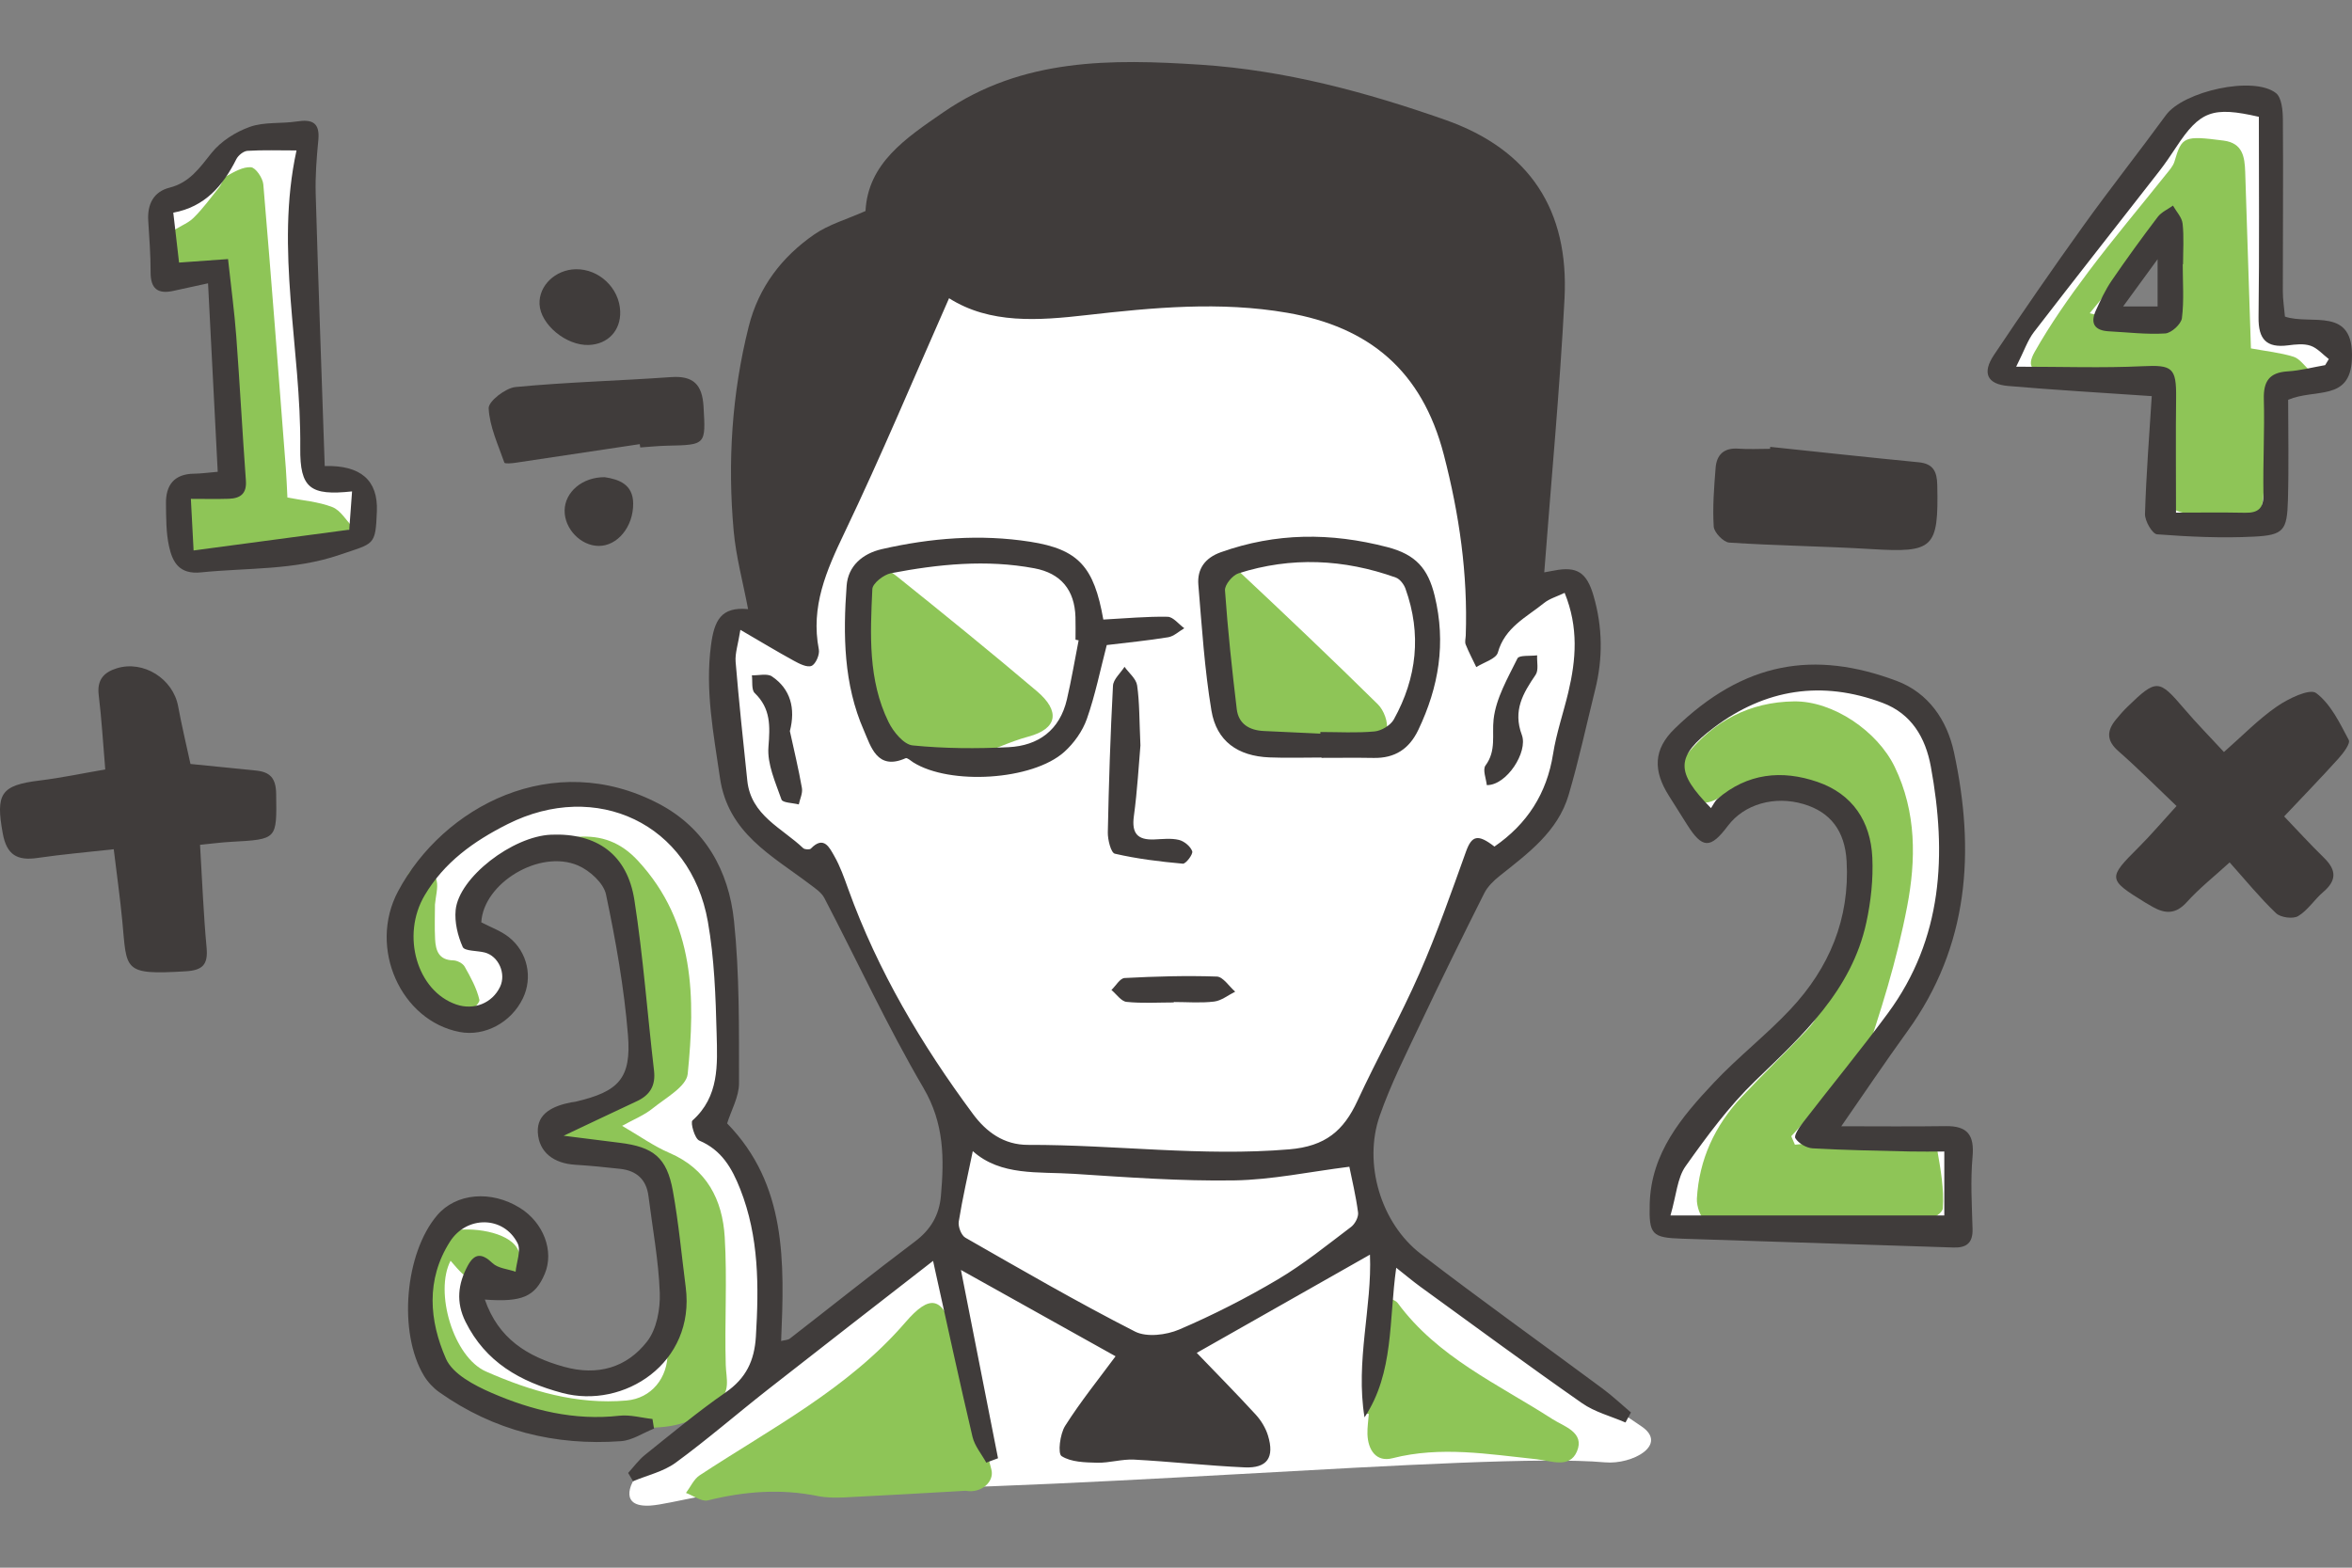 <svg viewBox="0 0 240 160" xmlns="http://www.w3.org/2000/svg"><rect x="0" y="0" width="240" height="160" fill="#808080" stroke="none"/><path d="m140.588 126.267s16.621 12.414 26.881 19.288c2.826 1.893-.898 3.944-3.694 3.694-12.62-1.129-58.994 3.437-84.951 2.719-4.898-.136-10.39 1.569-12.466 1.693-3.338.2-1.764-2.482-1.764-2.482l9.074-7.136c-12.773 3.309-23.315 1.462-28.24-3.001-4.116-3.73-4.259-15.619 2.001-17.083 5.925-1.385 8.261 4.178 6.31 6.233-1.462 1.539-4.925.539-4.925.539-2.001 9.08 10.465 13.389 17.083 8.772 4.418-3.082.981-19.115.462-20.007-1.077-1.847-10.157-2.623-10.157-3.386 0-1.847 8.926-4.155 9.08-6.618s-1.231-21.238-6.156-22.623c-7.898-2.221-12.702 8.022-10.619 8.772 7.695 2.77 2.616 10.311-2.462 8.157-6.288-2.668-9.08-13.081 4.617-20.622 7.335-4.038 19.699-1.077 21.699 6.002 2.277 8.057 2.616 22.777-.154 26.316 9.695 6.771 5.386 25.701 5.386 25.701l18.621-14.466s3.387-11.132 1.092-13.84c-6.206-7.326-10.67-20.779-13.538-25.938-1.376 1.621-2.941-.165-4.199-1.155-6.036-3.468-4.373-12.103-5.428-18.167.178-1.161-.11-4.786 1.873-4.147 2.042 1.131 4.429 2.759 6.421 3.587-.637-10.67 7.066-20.138 10.49-29.986 1.375-1.796 1.968-7.715 4.414-7.427 7.453 4.338 17.406.158 25.881.691 25.249-.904 26.326 17.233 27.834 36.475.306-.149.821-.398.926-.54.62-2.262 2.327-3.496 3.832-4.585 1.22-.732 3.49-3.103 4.7-1.541 3.213 5.307-2.346 30.435-9.713 26.304-3.068 8.949-6.793 17.996-11.451 26.293-1.941 3.458 1.239 13.513 1.239 13.513z" fill="#fff"/><path d="m19.752 57.106c-1.672.197-.861-5.357-1.203-6.143-.156-1.539 2.872-.816 3.357-.963.838-.112 2.513.387 2.261-.888-.542-7.268-.775-14.423-1.721-21.687-.762-.167-5.087 1.068-5.097-.521.248-.803-1.521-6.019.162-6.11 4.165-.182 4.464-5.006 7.68-6.325 1.518.316 5.715-1.143 5.967 1.081-1.382 6.343-.796 12.817-.229 19.077.843 4.218-.089 10.402 1.238 14.232.324.533 2.551.564 3.654.374 1.922-.22.532 4.014.736 4.894.532 1.58-16.24 2.529-16.807 2.979z" fill="#fff"/><path d="m169.931 124.831c-1.744-10.26 16.331-21.125 19.605-30.877s-5.242-18.575-14.783-10.059c-.421.376-5.659-5.45-4.207-7.284 8.208-10.362 22.366-9.336 26.47-2.257 4.357 7.516 2.587 21.128-3.639 29.619-2.943 4.074-6.293 7.885-9.188 11.93l15.186 1.131.308 8.31-29.753-.513z" fill="#fff"/><path d="m229.057 53.257c-1.465-.4-7.931.91-7.941-.939-.557-2.355 1.425-15.231-1.454-14.046-4.374.208-9.33.094-13.928.078-1.689-.173-.484-2.058-.115-2.841 3.92-6.708 9.425-12.309 13.979-18.6 2.743-4.459 5.557-7.943 11.107-5.888 1.971 6.196.142 14.442.688 21.382-.233 3.971 4.42.054 6.805 3.509 1.131 1.217-.695 2.548-1.931 2.487-1.624.699-4.601-.461-4.336 2.326-.762 3.425 2.222 12.503-2.873 12.533zm-7.597-30.999c-1.209 1.223-8.695 10.48-6.215 10.632 2.025-.211 5.057 1.209 6.487-.561-.051-3.196.649-7.015-.272-10.072z" fill="#fff"/><path d="m11.606 86.674c-2.754.307-5.28.522-7.783.889-2.048.3-3.137-.296-3.538-2.488-.746-4.084-.209-4.932 3.783-5.419 2.191-.267 4.357-.728 6.673-1.125-.231-2.722-.372-5.172-.669-7.602-.189-1.544.529-2.319 1.852-2.725 2.726-.836 5.733 1.073 6.252 3.873.374 2.023.857 4.026 1.26 5.894 2.393.242 4.528.464 6.665.671 1.46.142 2.059.774 2.079 2.391.06 4.634.152 4.624-4.567 4.884-1.062.058-2.119.2-3.2.306.218 3.608.349 7.066.669 10.506.161 1.737-.424 2.3-2.13 2.403-6.458.391-5.994-.1-6.472-5.131-.225-2.364-.559-4.717-.874-7.329z" fill="#403c3b"/><path d="m226.935 76.751c1.889-1.659 3.511-3.341 5.396-4.643 1.172-.81 3.352-1.864 4.009-1.374 1.489 1.112 2.412 3.06 3.331 4.792.187.352-.558 1.34-1.044 1.88-1.748 1.942-3.57 3.818-5.552 5.919 1.245 1.3 2.624 2.812 4.084 4.241 1.263 1.237 1.283 2.301-.091 3.47-.905.77-1.575 1.873-2.567 2.464-.53.316-1.789.144-2.251-.297-1.654-1.578-3.108-3.366-4.736-5.185-1.574 1.438-3.095 2.635-4.372 4.054-1.115 1.239-2.185 1.211-3.465.495-.268-.15-.536-.302-.797-.463-3.819-2.358-3.815-2.472-.624-5.657 1.244-1.241 2.382-2.589 3.839-4.184-2.05-1.949-3.935-3.849-5.942-5.61-1.206-1.059-1.186-2.043-.272-3.178.385-.479.796-.943 1.237-1.37 2.924-2.832 3.182-2.795 5.749.221 1.288 1.513 2.688 2.932 4.067 4.426z" fill="#403c3b"/><path d="m180.635 45.608c5.047.529 10.091 1.083 15.142 1.572 1.501.145 1.875.956 1.904 2.318.14 6.478-.363 6.929-6.744 6.542-4.824-.293-9.662-.344-14.484-.662-.587-.039-1.545-1.036-1.583-1.637-.126-1.988.035-4.002.193-5.998.106-1.342.859-2.059 2.317-1.952 1.073.079 2.156.015 3.235.015.006-.066.013-.133.019-.199z" fill="#403c3b"/><path d="m65.281 45.329c-4.242.639-8.484 1.282-12.728 1.909-.368.054-1.044.104-1.086-.015-.637-1.83-1.509-3.673-1.603-5.55-.036-.709 1.717-2.075 2.747-2.173 5.27-.503 10.574-.637 15.859-1.012 2.285-.162 3.189.765 3.319 3.001.226 3.897.27 3.922-3.692 3.999-.923.018-1.844.118-2.765.181-.017-.113-.034-.227-.051-.34z" fill="#403c3b"/><path d="m58.754 27.479c2.371-.044 4.444 1.919 4.531 4.29.072 1.954-1.241 3.365-3.202 3.439-2.305.087-4.932-2.087-5.028-4.161-.088-1.89 1.612-3.529 3.698-3.568z" fill="#403c3b"/><path d="m61.714 48.704c1.418.217 2.88.71 2.896 2.682.02 2.406-1.635 4.352-3.527 4.332-1.826-.019-3.482-1.737-3.47-3.6.012-1.878 1.79-3.437 4.101-3.415z" fill="#403c3b"/><path d="m183.153 116.83c1.346-.111 2.691-.278 4.039-.322 3.062-.1 6.126-.186 9.188-.152.459.005 1.234.632 1.31 1.067.34 1.953.698 3.957.558 5.907-.042.587-1.66 1.485-2.571 1.505-2.448.054-4.913-.516-7.355-.421-3.381.132-6.742.753-10.123.942-1.37.077-2.857-.23-4.121-.764-.547-.232-.97-1.497-.926-2.264.226-3.986 1.831-7.445 4.544-10.348 2.156-2.307 4.443-4.492 6.618-6.782.567-.597 1.126-1.323 1.363-2.091 1.875-6.08 3.901-12.146 3.149-18.671-.251-2.179-1.483-3.436-3.476-4.379-3.678-1.739-6.922-.485-9.913 1.349-2.191 1.344-3.246-.183-4.2-1.275-.4-.458.209-2.286.858-3.088 2.794-3.453 6.432-5.401 10.974-5.459 3.978-.051 8.505 3.037 10.266 6.68 2.239 4.63 2.178 9.518 1.271 14.257-1.049 5.481-2.721 10.874-4.558 16.154-.521 1.497-2.604 2.422-3.897 3.685-1.175 1.148-2.25 2.398-3.369 3.604.125.289.249.577.374.866z" fill="#8ec557"/><path d="m231.934 39.131c-.353 3.981-.758 7.644-.97 11.317-.113 1.946-.719 2.869-2.828 2.476-1.346-.251-2.764-.103-4.117-.332-3.095-.524-3.332-1.055-3.19-4.135.151-3.288.034-6.589.034-10.553-3.873 0-7.695-.101-11.509.042-1.911.072-2.65-.414-1.728-2.043 1.611-2.846 3.509-5.55 5.478-8.17 2.538-3.377 5.266-6.611 7.902-9.915.333-.418.736-.847.88-1.338.746-2.551.976-2.655 5.008-2.131 1.958.254 2.158 1.665 2.208 3.204.197 6.07.394 12.141.585 18.005 1.553.285 2.988.433 4.34.849.629.194 1.099.908 1.641 1.386-.612.446-1.178.996-1.853 1.302-.437.198-1.036.037-1.88.037zm-11.387-5.482c.339-3.987.664-7.817 1.006-11.841-2.84 3.471-5.558 6.793-8.317 10.164 2.623.602 4.93 1.131 7.311 1.678z" fill="#8ec557"/><path d="m45.975 128.675c-1.658 3.183.279 9.834 3.619 11.304 4.525 1.992 9.261 3.401 14.328 2.959 2.57-.224 4.215-2.32 4.203-4.873-.009-1.816-.826-3.879 1.095-5.378.206-.161.037-.872-.039-1.314-.532-3.107-.843-6.282-1.741-9.281-.408-1.361-1.796-2.731-3.097-3.446-1.631-.897-3.642-1.085-5.463-1.66-.901-.285-1.744-.751-2.614-1.136.958-.733 1.865-2.011 2.884-2.107 4.588-.433 7.425-3.619 6.821-8.165-.496-3.738-.999-7.477-1.642-11.191-.219-1.263-.74-2.524-1.363-3.653-.86-1.559-1.935-2.898-4.087-2.822-.577.02-1.185-.833-1.779-1.285.625-.426 1.227-1.175 1.878-1.221 2.382-.167 4.369.542 6.127 2.448 5.841 6.33 5.847 14.004 5.069 21.753-.13 1.291-2.261 2.453-3.587 3.527-.855.692-1.928 1.115-3.106 1.771 1.785 1.036 3.229 2.076 4.827 2.761 3.821 1.637 5.413 4.789 5.643 8.579.264 4.342-.021 8.715.106 13.07.042 1.434.553 2.661-.869 3.909-1.729 1.519-3.581 2.276-5.813 2.441-6.086.449-12.06-.139-17.621-2.686-1.971-.902-4.116-2.513-5.032-4.369-1.281-2.595-1.732-5.693-2.07-8.63-.25-2.169 1.049-3.86 3.336-4.344 2.131-.451 5.814.07 6.793 1.772.984 1.711.231 3.311-1.737 3.431-2.861.174-3.209.025-5.067-2.165z" fill="#8ec557"/><path d="m98.536 152.15c-4.118.23-8.235.477-12.355.677-.915.044-1.861.039-2.752-.142-3.776-.765-7.475-.474-11.191.445-.644.159-1.488-.486-2.24-.759.459-.609.797-1.403 1.397-1.798 7.296-4.798 15.139-8.828 20.985-15.606 2.513-2.913 3.778-2.66 4.953 1.063 1.451 4.597 2.602 9.29 3.829 13.955.327 1.244-1.043 2.462-2.627 2.165z" fill="#8ec557"/><path d="m18.39 50.474c1.461.111 2.64.201 4.105.313v-23.498c-1.487 0-3.017.154-4.49-.069-.669-.101-1.614-.878-1.722-1.477-.105-.581.587-1.449 1.138-1.968.66-.62 1.657-.886 2.302-1.516.978-.955 1.79-2.082 2.647-3.156.286-.358.402-.943.755-1.137.778-.43 1.679-.959 2.486-.895.479.038 1.203 1.099 1.258 1.748.822 9.662 1.553 19.332 2.299 29.001.071.918.1 1.84.159 2.958 1.551.305 3.154.42 4.586.976.841.327 1.409 1.355 2.1 2.067-.724.405-1.414 1.053-2.179 1.159-1.325.184-2.879-.34-3.134 1.78-.013.112-1.39.177-2.096.056-.805-.138-1.565-.714-2.355-.738-1.922-.058-3.851.092-5.777.162-2.997.108-3.693-.724-2.966-3.7.19-.779.634-1.496.884-2.065z" fill="#8ec557"/><path d="m87.641 62.197c.022-.372.028-1.067.112-1.753.3-2.472 1.824-3.179 3.767-1.62 4.807 3.856 9.593 7.74 14.292 11.726 2.381 2.02 2.133 3.829-.895 4.636-3.88 1.034-7.454 3.846-11.96 1.993-3.644-1.498-4.552-2.446-4.691-6.379-.098-2.768-.394-5.529-.625-8.604z" fill="#8ec557"/><path d="m134.869 76.122c-2.201-.241-4.407-.447-6.602-.734-2.014-.263-3.334-1.634-3.57-3.45-.541-4.16-.769-8.363-1.024-12.555-.035-.567.417-1.578.8-1.661.597-.13 1.505.171 1.977.614 4.766 4.466 9.502 8.966 14.152 13.551.614.606 1.056 1.811.906 2.612-.094.503-1.413.967-2.238 1.099-1.434.231-2.911.191-4.37.265-.01.086-.02.173-.031.259z" fill="#8ec557"/><path d="m139.475 144.288c.109-1.069.247-2.136.323-3.208.162-2.288.248-4.582.466-6.863.057-.597.351-1.351.797-1.668.289-.206 1.292.071 1.561.436 4.077 5.548 10.237 8.272 15.781 11.845 1.167.752 3.337 1.347 2.511 3.3-.757 1.789-2.66.952-4.15.797-4.887-.509-9.749-1.358-14.683-.097-1.647.421-2.497-.837-2.545-2.467-.02-.683.09-1.37.141-2.056-.067-.006-.134-.012-.201-.019z" fill="#8ec557"/><path d="m44.384 92.316c0 1.098-.051 2.328.015 3.552.061 1.141.37 2.117 1.846 2.148.404.008.978.301 1.167.636.61 1.079 1.232 2.203 1.505 3.389.08.349-1.027 1.414-1.512 1.366-1.294-.128-3.071-.282-3.724-1.137-2.953-3.864-4.119-8.228-2.076-12.944.294-.679 1.225-1.083 1.861-1.614.381.725.927 1.414 1.094 2.186.155.717-.093 1.522-.176 2.419z" fill="#8ec557"/><g fill="#403c3b"><path d="m165.862 145.181c-1.485-.643-3.127-1.061-4.426-1.969-5.557-3.882-11.014-7.906-16.501-11.887-.738-.536-1.436-1.126-2.463-1.937-.76 5.366-.213 10.699-3.234 15.272-.941-5.709.783-11.316.554-16.609-5.847 3.316-11.798 6.691-17.674 10.024 2.002 2.083 4.05 4.155 6.017 6.3.548.597 1.013 1.364 1.25 2.135.688 2.238-.073 3.356-2.375 3.253-3.765-.167-7.519-.593-11.283-.793-1.25-.066-2.521.349-3.777.318-1.242-.031-2.661-.058-3.625-.676-.403-.258-.166-2.251.363-3.086 1.586-2.5 3.461-4.818 5.145-7.102-4.968-2.774-10.293-5.748-15.778-8.811 1.257 6.384 2.521 12.802 3.785 19.219-.4.149-.799.298-1.199.447-.48-.876-1.183-1.698-1.405-2.635-1.325-5.615-2.539-11.257-3.791-16.89-.062-.281-.122-.563-.232-1.067-5.712 4.446-11.299 8.769-16.856 13.13-3.152 2.474-6.184 5.107-9.414 7.471-1.244.91-2.886 1.276-4.347 1.89-.166-.283-.332-.566-.498-.848.571-.621 1.075-1.328 1.726-1.849 2.707-2.167 5.376-4.396 8.221-6.369 2.084-1.445 2.94-3.233 3.088-5.715.306-5.117.324-10.157-1.598-15.031-.846-2.143-1.89-3.986-4.181-4.958-.468-.198-.923-1.846-.695-2.049 2.745-2.442 2.548-5.701 2.468-8.821-.098-3.836-.232-7.717-.897-11.483-1.764-9.992-11.39-14.499-20.441-9.939-3.472 1.749-6.454 3.888-8.452 7.254-2.433 4.099-.784 9.775 3.218 11.149 1.803.619 3.672-.133 4.47-1.797.645-1.346-.143-3.14-1.561-3.508-.775-.201-2.057-.13-2.249-.564-.509-1.148-.842-2.532-.72-3.771.329-3.328 5.814-7.532 9.745-7.689 4.671-.187 7.77 2.008 8.497 6.685.895 5.76 1.321 11.592 2 17.387.179 1.529-.406 2.501-1.75 3.128-2.337 1.092-4.666 2.201-7.47 3.526 2.173.274 3.935.501 5.698.716 3.465.422 4.828 1.505 5.444 4.905.589 3.25.889 6.553 1.313 9.834 1.001 7.748-6.319 12.473-12.596 10.796-4.306-1.151-7.818-3.135-9.873-7.265-.99-1.989-.778-3.877.237-5.74.696-1.278 1.446-1.268 2.518-.244.556.531 1.556.599 2.355.876.09-.983.578-2.167.2-2.912-1.424-2.806-5.2-2.821-6.897-.158-2.483 3.895-2.107 8.077-.41 11.95.683 1.558 2.889 2.716 4.651 3.481 4.121 1.788 8.443 2.853 13.038 2.337 1.101-.124 2.254.21 3.384.333.052.326.105.652.157.978-1.12.445-2.218 1.201-3.365 1.284-6.741.487-12.989-1.062-18.552-5.001-.611-.433-1.169-1.034-1.557-1.675-2.653-4.391-1.958-12.509 1.353-16.386 1.927-2.256 5.492-2.573 8.431-.749 2.422 1.503 3.522 4.427 2.537 6.743-.984 2.312-2.297 2.902-6.109 2.617 1.38 3.983 4.322 5.816 8.068 6.858 3.444.958 6.406.095 8.491-2.585.977-1.256 1.353-3.308 1.291-4.973-.123-3.296-.74-6.573-1.153-9.858-.214-1.7-1.22-2.6-2.88-2.783-1.531-.169-3.065-.325-4.601-.419-2.143-.13-3.7-1.241-3.811-3.303-.107-1.991 1.648-2.721 3.408-3.067.151-.03.308-.033.457-.068 4.379-1.034 5.695-2.354 5.332-6.818-.391-4.814-1.243-9.61-2.241-14.341-.244-1.155-1.666-2.438-2.853-2.947-3.936-1.688-9.653 1.812-9.872 5.801.949.498 1.991.863 2.809 1.51 1.927 1.524 2.459 4.131 1.435 6.25-1.198 2.479-3.902 3.918-6.452 3.432-5.972-1.137-9.372-8.564-6.287-14.354 4.619-8.669 15.813-14.586 26.587-8.952 4.766 2.492 7.163 6.869 7.695 11.962.572 5.485.506 11.046.512 16.574.002 1.375-.792 2.751-1.213 4.1 6.091 6.25 5.852 14.143 5.51 22.208.373-.097.692-.092.889-.245 4.263-3.305 8.473-6.679 12.783-9.92 1.607-1.209 2.46-2.695 2.631-4.626.339-3.815.351-7.4-1.772-11.022-3.683-6.285-6.747-12.933-10.122-19.401-.299-.573-.944-.993-1.488-1.405-3.869-2.93-8.346-5.214-9.164-10.865-.651-4.501-1.525-8.9-.914-13.525.333-2.52 1.013-3.953 3.785-3.687-.525-2.771-1.237-5.358-1.472-7.988-.629-7.026-.19-14.003 1.541-20.872 1.011-4.009 3.378-7.095 6.698-9.389 1.468-1.014 3.284-1.524 5.215-2.384.252-4.874 4.099-7.426 7.943-10.075 8.054-5.551 17.162-5.449 26.275-4.853 8.57.561 16.824 2.777 24.926 5.622 8.689 3.051 12.645 9.275 12.184 18.23-.478 9.293-1.356 18.566-2.068 27.957.038-.007.513-.086.986-.18 2.362-.467 3.348.184 4.042 2.566.929 3.187.966 6.378.167 9.589-.892 3.586-1.664 7.207-2.709 10.747-1.108 3.752-4.163 5.969-7.058 8.275-.606.483-1.215 1.081-1.556 1.76-2.203 4.386-4.372 8.791-6.472 13.227-1.48 3.126-3.058 6.233-4.192 9.488-1.694 4.86.109 10.942 4.194 14.085 6.105 4.698 12.383 9.172 18.57 13.764 1.003.745 1.917 1.61 2.872 2.42-.186.343-.372.685-.557 1.028zm-13.37-58.778c3.347-2.306 5.347-5.417 5.987-9.464.335-2.118 1.049-4.174 1.549-6.268.793-3.325 1.066-6.639-.372-10.165-.791.381-1.546.591-2.104 1.042-1.792 1.451-3.993 2.477-4.709 5.048-.181.651-1.439 1.002-2.202 1.49-.367-.767-.765-1.522-1.082-2.309-.106-.262-.003-.609.007-.917.217-6.273-.651-12.342-2.242-18.465-2.228-8.577-7.618-13.028-15.978-14.473-6.835-1.181-13.652-.539-20.483.239-4.898.558-9.849.928-14.02-1.723-3.529 7.979-6.903 16.06-10.679 23.949-1.84 3.845-3.461 7.532-2.609 11.905.101.519-.318 1.486-.743 1.667-.451.192-1.245-.214-1.802-.519-1.72-.94-3.398-1.956-5.461-3.158-.235 1.49-.558 2.397-.486 3.27.336 4.047.767 8.087 1.192 12.127.372 3.542 3.527 4.819 5.702 6.884.152.144.659.174.782.047 1.326-1.376 1.907-.087 2.392.757.606 1.057 1.014 2.238 1.431 3.393 3.005 8.331 7.472 15.856 12.718 22.934 1.352 1.825 3.138 3.161 5.627 3.154 8.88-.023 17.719 1.206 26.647.456 3.692-.31 5.545-1.899 6.955-4.939 2.034-4.384 4.396-8.619 6.34-13.04 1.78-4.049 3.242-8.242 4.74-12.408.595-1.654 1.217-1.821 2.902-.514zm-53.228 31.081c-.507 2.461-1.051 4.81-1.432 7.185-.083.516.255 1.41.674 1.65 5.726 3.276 11.44 6.585 17.313 9.582 1.186.605 3.193.356 4.517-.211 3.456-1.481 6.833-3.204 10.07-5.121 2.624-1.555 5.02-3.504 7.463-5.35.397-.3.77-1.008.71-1.469-.225-1.716-.636-3.407-.89-4.671-4.049.508-7.899 1.335-11.761 1.394-5.444.084-10.902-.316-16.344-.67-3.631-.236-7.46.241-10.319-2.318z"/><path d="m112.582 63.233c2.31-.122 4.437-.325 6.559-.285.576.011 1.137.761 1.705 1.171-.548.318-1.065.825-1.649.92-2.121.345-4.264.553-6.263.796-.668 2.562-1.176 5.11-2.03 7.536-.439 1.248-1.314 2.479-2.305 3.369-3.251 2.92-11.685 3.416-15.413 1.067-.256-.161-.611-.496-.775-.423-2.926 1.305-3.558-1.239-4.265-2.846-2.064-4.697-2.128-9.748-1.756-14.76.149-2.003 1.606-3.28 3.606-3.736 4.994-1.14 10.044-1.544 15.121-.752 4.945.772 6.52 2.566 7.466 7.943zm-2.517 2.119c-.107-.021-.213-.042-.32-.063 0-.77.02-1.54-.004-2.309-.083-2.764-1.484-4.471-4.189-4.979-4.91-.921-9.795-.423-14.636.502-.738.141-1.875 1.03-1.902 1.616-.213 4.604-.452 9.274 1.653 13.573.486.993 1.552 2.294 2.457 2.385 3.239.324 6.532.341 9.79.181 3.05-.149 5.225-1.747 5.952-4.866.466-1.998.803-4.026 1.198-6.041z"/><path d="m134.845 77.314c-1.773 0-3.549.059-5.319-.013-3.213-.131-5.389-1.639-5.912-4.785-.704-4.233-.975-8.541-1.333-12.826-.135-1.623.682-2.754 2.291-3.327 5.618-2.002 11.207-2.03 16.999-.522 2.905.757 4.148 2.185 4.825 4.972 1.173 4.834.421 9.289-1.665 13.67-.936 1.965-2.403 2.912-4.567 2.872-1.772-.032-3.546-.007-5.319-.007zm-.114-2.438c0-.056.002-.112.002-.167 1.845 0 3.701.114 5.531-.058.703-.066 1.631-.625 1.967-1.231 2.355-4.246 2.843-8.72 1.185-13.339-.161-.449-.572-.987-.99-1.137-5.295-1.892-10.672-2.145-16.051-.429-.606.193-1.416 1.173-1.376 1.734.283 4.049.717 8.089 1.2 12.121.183 1.526 1.297 2.171 2.772 2.238 1.921.087 3.841.178 5.762.267z"/><path d="m116.37 76.093c-.164 1.856-.308 4.549-.67 7.213-.237 1.749.375 2.437 2.069 2.369.846-.034 1.729-.147 2.53.047.54.131 1.183.662 1.357 1.16.103.297-.653 1.294-.958 1.267-2.329-.21-4.665-.494-6.937-1.019-.398-.092-.733-1.427-.718-2.18.101-4.989.262-9.979.527-14.961.035-.663.768-1.289 1.178-1.932.448.629 1.188 1.216 1.286 1.895.252 1.744.219 3.53.338 6.141z"/><path d="m151.714 80.13c-.058-.626-.449-1.577-.132-2.003 1.121-1.512.647-3.106.826-4.713.24-2.146 1.447-4.214 2.436-6.218.172-.349 1.314-.22 2.007-.312-.037.671.17 1.508-.154 1.984-1.285 1.889-2.34 3.641-1.407 6.142.648 1.736-1.553 5.154-3.576 5.12z"/><path d="m80.601 74.623c.42 1.935.888 3.862 1.229 5.811.091.521-.204 1.11-.322 1.667-.611-.157-1.647-.165-1.763-.495-.612-1.749-1.469-3.616-1.332-5.371.167-2.129.25-3.908-1.402-5.502-.351-.339-.205-1.193-.288-1.81.693.023 1.561-.214 2.048.114 1.897 1.279 2.426 3.269 1.828 5.586z"/><path d="m119.773 102.311c-1.608 0-3.228.107-4.819-.058-.55-.057-1.03-.789-1.542-1.213.446-.426.875-1.198 1.342-1.222 3.133-.163 6.278-.258 9.412-.148.642.022 1.25 1.003 1.874 1.541-.712.352-1.399.919-2.143 1.01-1.356.165-2.747.047-4.123.047v.044z"/><path d="m187.887 114.948c3.63 0 7.143.039 10.655-.014 2.225-.033 2.94.909 2.738 3.133-.221 2.434-.068 4.908.001 7.362.04 1.423-.611 1.938-1.952 1.893-9.23-.308-18.46-.599-27.69-.9-3.09-.101-3.386-.413-3.301-3.562.139-5.187 3.252-8.858 6.532-12.347 2.477-2.634 5.368-4.877 7.84-7.515 3.947-4.212 6.056-9.228 5.72-15.108-.177-3.092-1.647-5.013-4.393-5.825-2.971-.879-6.054.007-7.718 2.216-1.793 2.381-2.602 2.356-4.176-.132-.618-.976-1.229-1.957-1.848-2.933-1.623-2.563-1.587-4.73.58-6.839 7.079-6.89 14.282-8.026 22.657-4.886 3.239 1.214 5.145 3.994 5.855 7.293 2.171 10.088 1.545 19.761-4.758 28.475-2.23 3.083-4.351 6.245-6.743 9.689zm-17.431 9.101h27.942v-6.523c-1.214 0-2.355.023-3.494-.004-3.313-.081-6.628-.132-9.936-.32-.634-.036-1.448-.512-1.768-1.036-.174-.286.437-1.158.827-1.664 2.856-3.703 5.833-7.317 8.607-11.08 5.631-7.636 6.024-16.251 4.392-25.174-.542-2.964-1.979-5.407-4.922-6.512-6.177-2.32-11.965-1.437-17.228 2.531-3.898 2.939-3.956 4.484-.283 8.212.221-.322.385-.708.67-.953 3.045-2.611 6.546-2.978 10.19-1.725 3.59 1.234 5.432 4.037 5.601 7.728.101 2.197-.144 4.466-.611 6.621-1.509 6.954-6.491 11.483-11.349 16.174-2.676 2.584-4.93 5.651-7.094 8.7-.851 1.198-.937 2.938-1.544 5.026z"/><path d="m219.565 40.429c-5.189-.358-9.931-.625-14.66-1.037-2.137-.186-2.669-1.324-1.441-3.162 2.975-4.45 6.018-8.857 9.139-13.206 2.733-3.809 5.646-7.489 8.411-11.275 1.776-2.432 8.923-4.045 11.222-2.252.588.459.704 1.767.711 2.687.046 5.85-.009 11.701-.005 17.552 0 .839.137 1.677.216 2.576 2.66.919 7.088-1.131 6.832 4.373-.2 4.3-3.73 2.943-6.505 4.117 0 3.251.078 6.766-.024 10.276-.089 3.064-.434 3.538-3.475 3.692-3.285.166-6.597.01-9.879-.237-.481-.036-1.252-1.368-1.23-2.081.127-4.125.452-8.243.689-12.024zm10.932-28.507c-4.735-1.087-6.011-.59-8.441 3.097-.551.836-1.113 1.669-1.728 2.459-4.26 5.472-8.556 10.916-12.784 16.412-.64.832-.984 1.892-1.811 3.535 4.776 0 8.844.145 12.896-.048 3.017-.144 3.461.123 3.423 3.228-.046 3.747-.011 7.494-.011 11.714 2.285 0 4.661-.035 7.034.014 1.351.028 1.913-.447 1.888-1.884-.057-3.232.128-6.468.04-9.698-.049-1.828.547-2.731 2.431-2.848 1.284-.08 2.552-.416 3.827-.637.124-.206.249-.412.373-.618-.615-.471-1.167-1.124-1.862-1.361-.691-.236-1.535-.138-2.294-.04-2.216.287-3.042-.625-3.014-2.855.086-6.842.031-13.685.031-20.47z"/><path d="m33.136 47.563q5.51-.141 5.321 4.625c-.142 3.568-.259 3.225-3.816 4.443-4.649 1.592-9.407 1.304-14.13 1.787-2.225.228-2.904-1.044-3.26-2.645-.314-1.411-.293-2.908-.315-4.369-.029-1.909.848-3.042 2.89-3.059.687-.006 1.374-.107 2.391-.193-.328-6.387-.653-12.723-.988-19.237-1.35.295-2.456.536-3.561.777-1.574.343-2.305-.234-2.3-1.901.006-1.764-.138-3.529-.243-5.292-.099-1.66.554-2.935 2.166-3.343 2.064-.523 3.078-2.023 4.303-3.555.95-1.188 2.457-2.142 3.909-2.656 1.477-.523 3.202-.304 4.796-.55 1.578-.244 2.356.137 2.184 1.903-.178 1.833-.322 3.685-.268 5.522.267 9.202.603 18.403.92 27.742zm-9.867-21.125c.315 2.907.653 5.393.84 7.891.366 4.902.623 9.813.982 14.716.099 1.357-.582 1.821-1.746 1.86-1.207.04-2.416.009-3.869.009.093 1.763.17 3.23.278 5.266 5.551-.741 10.721-1.431 15.884-2.121.122-1.663.202-2.765.286-3.906-4.261.456-5.327-.319-5.286-4.429.102-10.126-2.598-20.196-.382-30.37-1.812 0-3.412-.058-5.003.04-.404.025-.943.461-1.138.85-1.367 2.728-3.22 4.869-6.433 5.461.211 1.825.401 3.463.589 5.093 1.77-.127 3.359-.242 4.999-.359z"/><path d="m222.727 26.964c0 1.839.146 3.696-.082 5.507-.077.609-1.078 1.522-1.702 1.561-1.903.12-3.829-.118-5.746-.217-1.465-.076-1.938-.811-1.329-2.136.477-1.038.963-2.093 1.604-3.031 1.511-2.21 3.087-4.378 4.706-6.51.375-.493 1.028-.775 1.553-1.154.343.61.912 1.194.983 1.834.152 1.367.047 2.762.047 4.145h-.034zm-2.564 4.31v-4.819c-1.342 1.84-2.332 3.197-3.516 4.819z"/></g></svg>